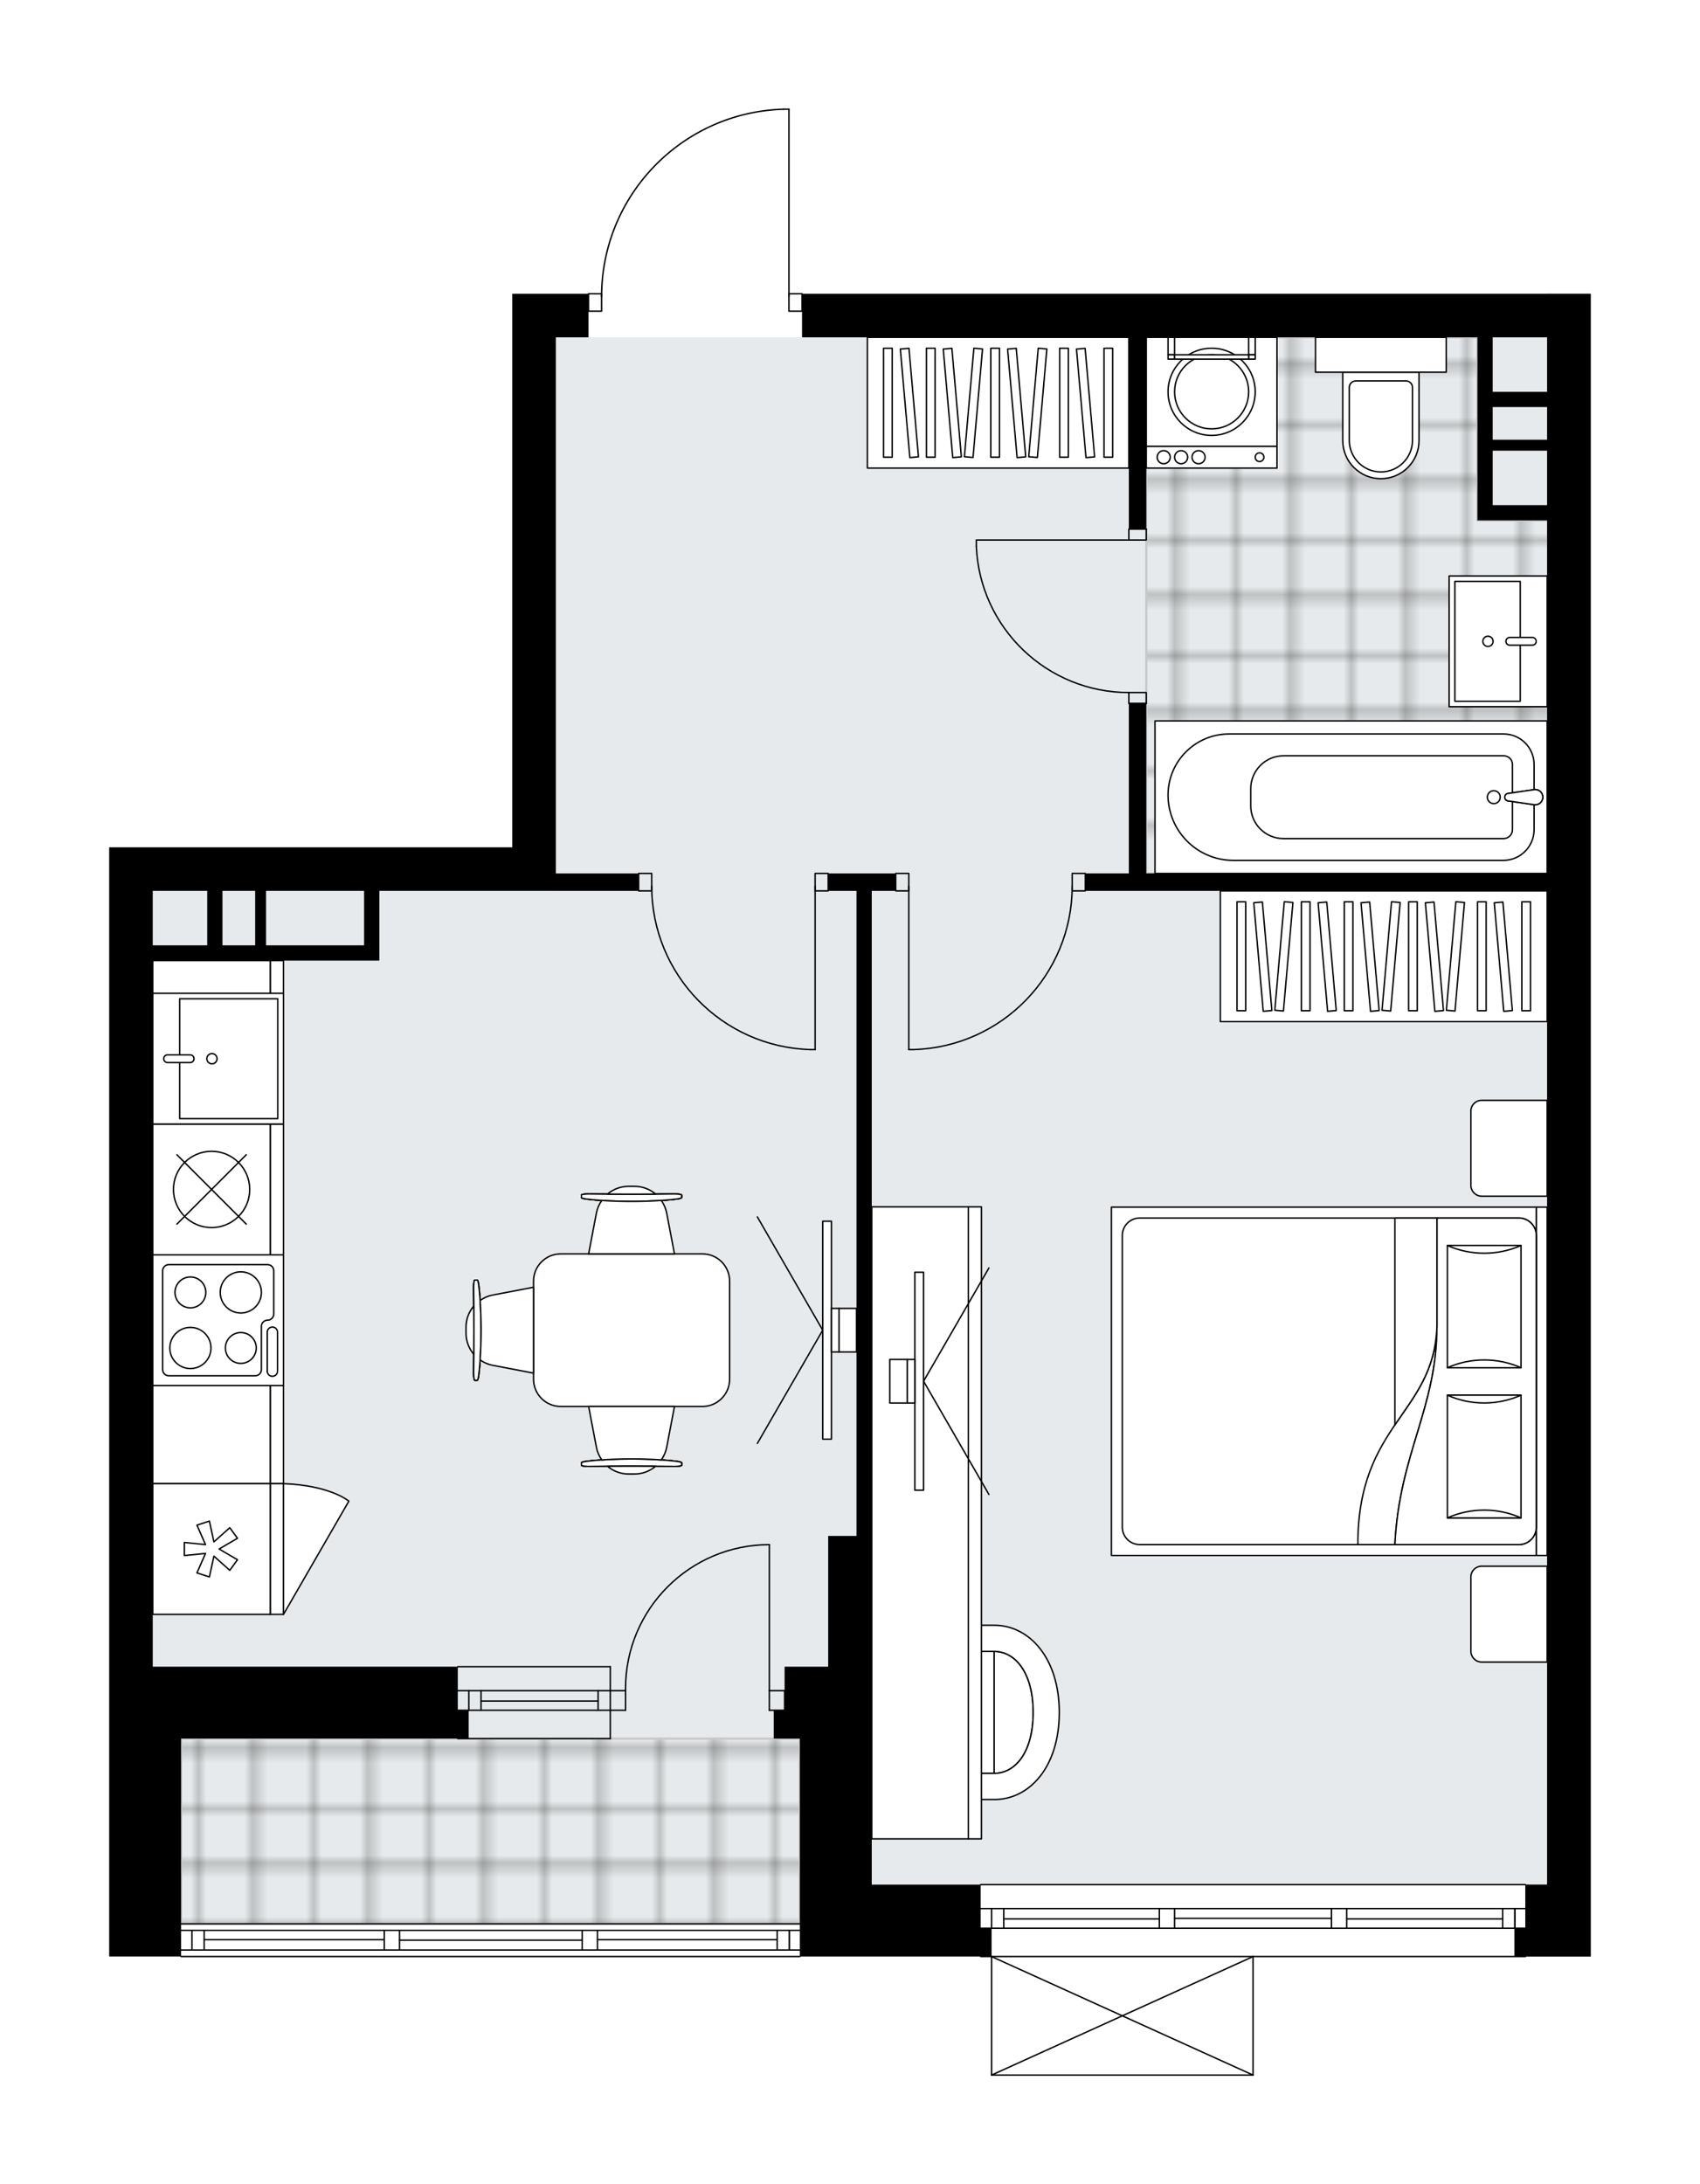 <svg xmlns="http://www.w3.org/2000/svg" xmlns:xlink="http://www.w3.org/1999/xlink" height="2000px" id="Layer_1" style="enable-background:new 0 0 1556.94 2000;" version="1.1" viewBox="0 0 1556.94 2000" width="1556.94px" x="0px" y="0px" xml:space="preserve">
<style type="text/css">
	.st0{fill:none;}
	.st1{opacity:0.5;fill:none;stroke:#1D1D1B;stroke-width:0.4;stroke-miterlimit:10;}
	.st2{fill:#FFFFFF;}
	.st3{fill:#E7EAEC;}
	.st4{fill:url(#SVGID_1_);stroke:#C8C8C8;stroke-width:2;stroke-linecap:round;stroke-linejoin:round;stroke-miterlimit:10;}
	
		.st5{fill:url(#SVGID_00000008837680273654302500000006598560104154983078_);stroke:#C8C8C8;stroke-width:2;stroke-linecap:round;stroke-linejoin:round;stroke-miterlimit:10;}
	.st6{fill:none;stroke:#000000;stroke-width:1.3;stroke-linecap:round;stroke-linejoin:round;stroke-miterlimit:10;}
	.st7{fill:#FFFFFF;stroke:#000000;stroke-width:1.3;stroke-linecap:round;stroke-linejoin:round;stroke-miterlimit:10;}
	.st8{font-family:'Arial-BoldMT','Arial'; font-weight:bold;}
	.st9{font-size:105.59px;}
	.st10{font-size:87.992px;}
	.st11{font-family: 'ArialMT','Arial';}
	.st12{font-size:40px;}
</style>
<pattern height="14.57" id="New_Pattern_Swatch_3" patternUnits="userSpaceOnUse" style="overflow:visible;" viewBox="7.49 -22.06 14.57 14.57" width="14.57" x="-2081.6" y="-1594.26">
	<g>
		<rect class="st0" height="14.57" width="14.57" x="7.49" y="-22.06" />
		<g>
			<rect class="st1" height="7.29" width="7.29" x="14.77" y="-7.49" />
		</g>
		<g>
			<rect class="st1" height="7.29" width="7.29" x="0.2" y="-7.49" />
		</g>
		<g>
			<rect class="st1" height="7.29" width="7.29" x="22.06" y="-14.77" />
		</g>
		<g>
			<rect class="st1" height="7.29" width="7.29" x="7.49" y="-14.77" />
			<rect class="st1" height="7.29" width="7.29" x="14.77" y="-22.06" />
		</g>
		<g>
			<rect class="st1" height="7.29" width="7.29" x="0.2" y="-22.06" />
		</g>
		<g>
			<rect class="st1" height="7.29" width="7.29" x="22.06" y="-29.35" />
		</g>
		<g>
			<rect class="st1" height="7.29" width="7.29" x="7.49" y="-29.35" />
		</g>
	</g>
</pattern>
<path class="st2" d="M1397.01,1792.11h-248.77V1900  c0,0,0,0.01,0,0.01c0,0.04-0.01,0.07-0.02,0.11c-0.01,0.05-0.01,0.1-0.03,0.15c0,0,0,0,0,0.01c0,0.01-0.01,0.01-0.01,0.01  c-0.05,0.1-0.12,0.17-0.2,0.23c-0.02,0.02-0.04,0.03-0.06,0.04c-0.09,0.05-0.2,0.09-0.31,0.09H908.14c-0.12,0-0.22-0.04-0.31-0.09  c-0.02-0.01-0.04-0.03-0.06-0.04c-0.08-0.06-0.16-0.14-0.2-0.23c0-0.01-0.01-0.01-0.01-0.01c0,0,0,0,0-0.01  c-0.02-0.04-0.02-0.1-0.03-0.15c-0.01-0.04-0.02-0.07-0.02-0.11c0,0,0-0.01,0-0.01v-107.89h-9.33c-0.36,0-0.65-0.29-0.65-0.65  H733.19c0,0.36-0.29,0.65-0.65,0.65H165.85c-0.36,0-0.65-0.29-0.65-0.65H100v-65.85v-199.54V775.8h39.91h329.24V268.97h39.91h29.28  v0c0-0.36,0.29-0.65,0.65-0.65h11.36c0.82-43.85,18.02-85.2,48.65-116.75c31.4-32.34,73.5-50.88,118.55-52.21c0.01,0,0.01,0,0.02,0  h5c0.36,0,0.65,0.29,0.65,0.65v168.32h11.32c0.36,0,0.65,0.29,0.65,0.65v0h681.71v-0.07h40.04v1456.64v0.13v39.77v0.13v25.94h-59.29  C1397.61,1791.85,1397.35,1792.11,1397.01,1792.11z" id="background" />
<g id="floor">
	<polygon class="st3" points="509.06,308.88 509.06,815.71 139.91,815.71 139.91,1526.07 165.85,1526.07 165.85,1761.53    732.54,1761.53 732.54,1725.61 1417.96,1725.61 1417.96,1526.07 1417.96,1225.24 1417.96,308.88  " />
	<pattern id="SVGID_1_" patternTransform="matrix(7.039 0 0 7.039 34420.301 24967.926)" xlink:href="#New_Pattern_Swatch_3">
	</pattern>
	<rect class="st4" height="169.61" width="566.69" x="165.85" y="1591.92" />
	
		<pattern id="SVGID_00000042699532389396208410000003642147230644560267_" patternTransform="matrix(7.039 0 0 7.039 34420.301 24967.926)" xlink:href="#New_Pattern_Swatch_3">
	</pattern>
	
		<polygon points="   1353.11,476.49 1353.11,308.88 1049.81,308.88 1049.81,799.75 1417.96,799.75 1417.96,476.49  " style="fill:url(#SVGID_00000042699532389396208410000003642147230644560267_);stroke:#C8C8C8;stroke-width:2;stroke-linecap:round;stroke-linejoin:round;stroke-miterlimit:10;" />
	<g id="LINE_00000155845847557507813040000007220896675564011436_">
		<line class="st6" x1="558.94" x2="419.26" y1="1548.02" y2="1548.02" />
	</g>
	<g id="LINE_00000034778943850872736130000006968567142998964905_">
		<line class="st6" x1="558.94" x2="419.26" y1="1565.98" y2="1565.98" />
	</g>
	<g id="LINE_00000061446244452610787760000013361432700804490642_">
		<line class="st6" x1="547.77" x2="440.56" y1="1557.49" y2="1557.49" />
	</g>
	<g id="LINE_00000132805603561839449650000015708126432528046724_">
		<line class="st6" x1="429.38" x2="429.38" y1="1548.02" y2="1565.98" />
	</g>
	<g id="LINE_00000066475619194232227020000012617680129337897630_">
		<line class="st6" x1="547.77" x2="547.77" y1="1548.02" y2="1565.98" />
	</g>
	<g id="LINE_00000100351203265384271590000001101049685275670962_">
		<line class="st6" x1="558.94" x2="419.26" y1="1526.07" y2="1526.07" />
	</g>
	<g id="LINE_00000181057596164416437520000015479453890390160048_">
		<line class="st6" x1="419.26" x2="558.94" y1="1591.92" y2="1591.92" />
	</g>
	<g id="LINE_00000117656549924590690440000005309167699396893836_">
		<line class="st6" x1="440.56" x2="440.56" y1="1548.01" y2="1565.97" />
	</g>
	<g id="LINE_00000175284600547799428490000013608053630862332051_">
		<line class="st6" x1="558.94" x2="558.94" y1="1526.07" y2="1591.92" />
	</g>
	<g id="LINE_00000103971743371548808220000010359435460942542998_">
		<line class="st6" x1="732.54" x2="165.85" y1="1761.53" y2="1761.53" />
	</g>
	<g id="LINE_00000120536752456618008150000004645845569811937206_">
		<line class="st6" x1="722.92" x2="722.92" y1="1767.51" y2="1785.47" />
	</g>
	<g id="LINE_00000055688905501355665790000008925777421469719729_">
		<line class="st6" x1="175.83" x2="175.83" y1="1767.51" y2="1785.47" />
	</g>
	<g id="LINE_00000099658282984226049280000001600792825449643409_">
		<line class="st6" x1="547.18" x2="711.75" y1="1776" y2="1776" />
	</g>
	<g id="LINE_00000154387396339184698490000006475169840436797314_">
		<line class="st6" x1="187" x2="351.93" y1="1776" y2="1776" />
	</g>
	<g id="LINE_00000066508819095234150970000013331875743731855025_">
		<line class="st6" x1="187" x2="187" y1="1785.47" y2="1767.51" />
	</g>
	<g id="LINE_00000103252499760430282620000001637605807873069222_">
		<line class="st6" x1="722.92" x2="722.92" y1="1767.51" y2="1785.47" />
	</g>
	<g id="LINE_00000106844619894776923470000005957789419022732465_">
		<line class="st6" x1="711.75" x2="711.75" y1="1785.47" y2="1767.51" />
	</g>
	<g id="LINE_00000129200871456421687500000007248349264757042331_">
		<line class="st6" x1="533.22" x2="533.22" y1="1767.51" y2="1785.47" />
	</g>
	<g id="LINE_00000065786384432203936290000009085308638639338382_">
		<line class="st6" x1="533.22" x2="547.18" y1="1785.47" y2="1785.47" />
	</g>
	<g id="LINE_00000161603031031126892630000006327055261630407863_">
		<line class="st6" x1="547.18" x2="547.18" y1="1785.47" y2="1767.51" />
	</g>
	<g id="LINE_00000134941465280703090780000003772333726130376119_">
		<line class="st6" x1="547.18" x2="533.22" y1="1767.51" y2="1767.51" />
	</g>
	<g id="LINE_00000100345023121379823810000018052749793207877284_">
		<line class="st6" x1="165.85" x2="732.54" y1="1791.46" y2="1791.46" />
	</g>
	<g id="LINE_00000178893946572624626870000008577583166581725867_">
		<line class="st6" x1="351.93" x2="351.93" y1="1767.51" y2="1785.47" />
	</g>
	<g id="LINE_00000016066941158899534820000002563197083030776719_">
		<line class="st6" x1="351.93" x2="365.9" y1="1785.47" y2="1785.47" />
	</g>
	<g id="LINE_00000051352983201745489740000010901816899589976249_">
		<line class="st6" x1="365.9" x2="365.9" y1="1785.47" y2="1767.51" />
	</g>
	<g id="LINE_00000140004210337491240460000008847761692939165840_">
		<line class="st6" x1="365.9" x2="351.93" y1="1767.51" y2="1767.51" />
	</g>
	<g id="LINE_00000077300457515629345740000004125331144188527284_">
		<line class="st6" x1="365.9" x2="533.22" y1="1776.49" y2="1776.49" />
	</g>
	<g id="LWPOLYLINE_00000018230319108435160060000012007647185300251292_">
		<line class="st6" x1="351.93" x2="165.85" y1="1767.51" y2="1767.51" />
	</g>
	<g id="LWPOLYLINE_00000156562829216651698450000012967975051374867867_">
		<line class="st6" x1="365.9" x2="533.22" y1="1767.51" y2="1767.51" />
	</g>
	<g id="LWPOLYLINE_00000039104677159435937840000010140507685928874898_">
		<line class="st6" x1="547.18" x2="732.54" y1="1767.51" y2="1767.51" />
	</g>
	<g id="LWPOLYLINE_00000000189494216580296360000011169346887649959576_">
		<line class="st6" x1="351.93" x2="165.85" y1="1785.47" y2="1785.47" />
	</g>
	<g id="LWPOLYLINE_00000115498188489473931400000016113404918051370156_">
		<line class="st6" x1="365.9" x2="533.22" y1="1785.47" y2="1785.47" />
	</g>
	<g id="LWPOLYLINE_00000127037873475012776020000006479006254641164472_">
		<line class="st6" x1="547.18" x2="732.54" y1="1785.47" y2="1785.47" />
	</g>
	<g id="LINE_00000036243168773971179180000016765543771912722349_">
		<line class="st6" x1="1397.01" x2="898.16" y1="1791.46" y2="1791.46" />
	</g>
	<g id="LINE_00000086687823370105496370000004109381875025446322_">
		<line class="st6" x1="1387.39" x2="1387.39" y1="1765.52" y2="1747.56" />
	</g>
	<g id="LINE_00000169551399545462790320000001840747752200028063_">
		<line class="st6" x1="908.14" x2="908.14" y1="1765.52" y2="1747.56" />
	</g>
	<g id="LINE_00000162333552006926039370000013347680818989457581_">
		<line class="st6" x1="1233.39" x2="1376.21" y1="1757.04" y2="1757.04" />
	</g>
	<g id="LINE_00000157287543058798912000000002392796424455791233_">
		<line class="st6" x1="919.31" x2="1061.78" y1="1757.04" y2="1757.04" />
	</g>
	<g id="LINE_00000052072350339161904470000017153389572668791462_">
		<line class="st6" x1="919.31" x2="919.31" y1="1747.56" y2="1765.52" />
	</g>
	<g id="LINE_00000021841693324707051780000003761783219862400661_">
		<line class="st6" x1="1387.39" x2="1387.39" y1="1765.52" y2="1747.56" />
	</g>
	<g id="LINE_00000168820425781323043530000012453196341233794979_">
		<line class="st6" x1="1376.21" x2="1376.21" y1="1747.56" y2="1765.52" />
	</g>
	<g id="LINE_00000026159485283360387010000017219164095129389727_">
		<line class="st6" x1="1219.42" x2="1219.42" y1="1765.52" y2="1747.56" />
	</g>
	<g id="LINE_00000090985110292634704250000003839600334579003326_">
		<line class="st6" x1="1219.42" x2="1233.39" y1="1747.56" y2="1747.56" />
	</g>
	<g id="LINE_00000160169807677164115500000005989072206994634632_">
		<line class="st6" x1="1233.39" x2="1233.39" y1="1747.56" y2="1765.52" />
	</g>
	<g id="LINE_00000072995435884321754010000014870920819868163260_">
		<line class="st6" x1="1233.39" x2="1219.42" y1="1765.52" y2="1765.52" />
	</g>
	<g id="LINE_00000016066017710918840530000003255330447566790560_">
		<line class="st6" x1="898.16" x2="1397.01" y1="1725.61" y2="1725.61" />
	</g>
	<g id="LINE_00000088123125934369336890000004752482762118219177_">
		<line class="st6" x1="1061.78" x2="1061.78" y1="1765.52" y2="1747.56" />
	</g>
	<g id="LINE_00000043423595627801303350000018323179305441688503_">
		<line class="st6" x1="1061.78" x2="1075.75" y1="1747.56" y2="1747.56" />
	</g>
	<g id="LINE_00000077282490567074621950000011050084439889107105_">
		<line class="st6" x1="1075.75" x2="1075.75" y1="1747.56" y2="1765.52" />
	</g>
	<g id="LINE_00000034061845354918085800000011083044132778605697_">
		<line class="st6" x1="1075.75" x2="1061.78" y1="1765.52" y2="1765.52" />
	</g>
	<g id="LINE_00000123432744650867373290000010955499936396068994_">
		<line class="st6" x1="1075.75" x2="1219.42" y1="1756.54" y2="1756.54" />
	</g>
	<g id="LWPOLYLINE_00000079463703235094682740000013693859307589900474_">
		<line class="st6" x1="1061.78" x2="898.16" y1="1765.52" y2="1765.52" />
	</g>
	<g id="LWPOLYLINE_00000096738612401154895000000011845629329862208918_">
		<line class="st6" x1="1075.75" x2="1219.42" y1="1765.52" y2="1765.52" />
	</g>
	<g id="LWPOLYLINE_00000158707358865428535670000010843458478512301959_">
		<line class="st6" x1="1233.39" x2="1397.01" y1="1765.52" y2="1765.52" />
	</g>
	<g id="LWPOLYLINE_00000073686062636353843070000001786451285722544038_">
		<line class="st6" x1="1061.78" x2="898.16" y1="1747.56" y2="1747.56" />
	</g>
	<g id="LWPOLYLINE_00000018945704818195377110000017690805139640305847_">
		<line class="st6" x1="1075.75" x2="1219.42" y1="1747.56" y2="1747.56" />
	</g>
	<g id="LWPOLYLINE_00000038411388971714170150000009806001394537072786_">
		<line class="st6" x1="1233.39" x2="1397.01" y1="1747.56" y2="1747.56" />
	</g>
	<g id="LWPOLYLINE_00000072251270169949546390000009419535226413270700_">
		<rect class="st6" height="15.96" width="11.97" x="538.99" y="268.97" />
	</g>
	<g id="LWPOLYLINE_00000076562158516097503980000004053931356087766930_">
		<rect class="st6" height="15.96" width="11.97" x="722.56" y="268.97" />
	</g>
	<g id="LWPOLYLINE_00000024701184099380004440000010078974986458513810_">
		<path class="st6" d="M717.57,100c-92.8,2.75-166.6,78.77-166.61,171.6" />
	</g>
	<g id="LINE_00000176005858900817979180000000841785505983162252_">
		<line class="st6" x1="722.56" x2="722.56" y1="271.6" y2="100" />
	</g>
	<g id="LINE_00000042727119611017049160000002744097554962953618_">
		<line class="st6" x1="722.56" x2="717.57" y1="100" y2="100" />
	</g>
	<g id="LWPOLYLINE_00000134242197671547790460000008762482601798507176_">
		<rect class="st6" height="9.98" width="15.96" x="1033.85" y="484.47" />
	</g>
	<g id="LWPOLYLINE_00000053533568549996079470000017557030080393753780_">
		<rect class="st6" height="9.98" width="15.96" x="1033.85" y="634.13" />
	</g>
	<g id="LINE_00000031186339416526257600000001370828822966423729_">
		<line class="st6" x1="1033.85" x2="1049.81" y1="484.47" y2="484.47" />
	</g>
	<g id="LINE_00000059287496849856549660000017755917371241837185_">
		<line class="st6" x1="1033.85" x2="1049.81" y1="644.1" y2="644.1" />
	</g>
	<g id="LINE_00000139973170200008965910000003066080777229660074_">
		<line class="st6" x1="1033.85" x2="894.17" y1="494.45" y2="494.45" />
	</g>
	<g id="ARC_00000110446979075976434330000017077871388875108774_">
		<path class="st6" d="M894.17,500.44c3.32,74.74,64.86,133.64,139.68,133.69" />
	</g>
	<g id="LINE_00000076573078659415489260000016756409519888646591_">
		<line class="st6" x1="894.17" x2="894.17" y1="494.45" y2="500.44" />
	</g>
	<g id="LWPOLYLINE_00000098926084789495546970000014373158097123162301_">
		<rect class="st6" height="15.96" width="11.97" x="981.97" y="799.75" />
	</g>
	<g id="LWPOLYLINE_00000160149897801240040340000015179042914550035078_">
		<rect class="st6" height="15.96" width="11.97" x="820.34" y="799.75" />
	</g>
	<g id="LWPOLYLINE_00000075163563808836275750000009480170858158002077_">
		<path class="st6" d="M836.67,961.02c80.93-2.4,145.29-68.69,145.3-149.65" />
	</g>
	<g id="LINE_00000124155584451498320110000006712516968972061089_">
		<line class="st6" x1="832.31" x2="832.31" y1="811.37" y2="961.02" />
	</g>
	<g id="LINE_00000122719389030732834670000017584507773994019220_">
		<line class="st6" x1="832.31" x2="836.67" y1="961.02" y2="961.02" />
	</g>
	<g id="LWPOLYLINE_00000135683357407734802590000009046891036094619053_">
		<rect class="st6" height="15.96" width="11.97" x="584.88" y="799.75" />
	</g>
	<g id="LWPOLYLINE_00000052787289756194282510000010418853578706528649_">
		<rect class="st6" height="15.96" width="11.97" x="746.51" y="799.75" />
	</g>
	<g id="LWPOLYLINE_00000000935256809436805450000014392580975256404865_">
		<path class="st6" d="M742.15,961.02c-80.93-2.4-145.29-68.69-145.3-149.65" />
	</g>
	<g id="LINE_00000086663756331175773170000015083635966650996926_">
		<line class="st6" x1="746.51" x2="746.51" y1="811.37" y2="961.02" />
	</g>
	<g id="LINE_00000016059173846615522720000008657445369868853173_">
		<line class="st6" x1="746.51" x2="742.15" y1="961.02" y2="961.02" />
	</g>
	<g id="ARC_00000010989406418920712540000012012934164480544144_">
		<path class="st6" d="M704.61,1414.33c-72.75,0.01-131.72,58.98-131.71,131.73c0,0.65,0,1.31,0.01,1.96" />
	</g>
	<g id="LINE_00000019650090811286483960000006772425102560473000_">
		<line class="st6" x1="704.61" x2="704.61" y1="1548.02" y2="1414.33" />
	</g>
	<g id="LINE_00000039096200874591305450000011206487423067969981_">
		<line class="st6" x1="558.94" x2="572.91" y1="1548.02" y2="1548.02" />
	</g>
	<g id="LINE_00000182522211542443981500000012117586191992964527_">
		<line class="st6" x1="572.91" x2="572.91" y1="1548.02" y2="1565.98" />
	</g>
	<g id="LINE_00000124137085801266990980000017777313821120352439_">
		<line class="st6" x1="572.91" x2="558.94" y1="1565.98" y2="1565.98" />
	</g>
	<g id="LINE_00000132807521861774908070000017359427730154766261_">
		<line class="st6" x1="718.57" x2="704.61" y1="1565.98" y2="1565.98" />
	</g>
	<g id="LINE_00000039834647358051348660000013399479161148527801_">
		<line class="st6" x1="704.61" x2="704.61" y1="1565.98" y2="1548.02" />
	</g>
	<g id="LINE_00000042719665887770540860000018203914286461064071_">
		<line class="st6" x1="704.61" x2="718.57" y1="1548.02" y2="1548.02" />
	</g>
	<g id="LINE_00000074431404225402155330000001845062617523088311_">
		<line class="st6" x1="718.57" x2="718.57" y1="1565.98" y2="1548.02" />
	</g>
	<g id="LINE_00000097502568875452540020000007518524951317241532_">
		<line class="st6" x1="908.14" x2="1147.58" y1="1900" y2="1900" />
	</g>
	<g id="LINE_00000171679252793913338180000008590531243067188109_">
		<line class="st6" x1="1147.58" x2="1147.58" y1="1900" y2="1791.49" />
	</g>
	<g id="LINE_00000134218413635373433330000010580472526454146455_">
		<line class="st6" x1="908.14" x2="908.14" y1="1791.49" y2="1900" />
	</g>
	<g id="LWPOLYLINE_00000110455885213024540990000013623912117077202586_">
		<line class="st6" x1="1147.58" x2="908.14" y1="1791.49" y2="1900" />
	</g>
	<g id="LWPOLYLINE_00000029751403262798835500000015883024001717408641_">
		<line class="st6" x1="908.14" x2="1147.58" y1="1791.49" y2="1900" />
	</g>
	<path d="M1033.85,484.47h15.96v-175.6h303.3v49.89v13.97v29.93v59.86v13.97h63.79v323.25h-367.09V644.1h-15.96v155.64h-39.91v15.96   h422.96v909.84h-19.96v39.91h-9.98v26.07h69.97v-25.94v-0.13v-39.77v-0.13V268.9h-40.04v0.07H734.54v39.91h299.31V484.47z    M1367.08,372.73h49.82v29.93h-49.82V372.73z M1367.08,462.52v-49.88h49.82v49.88H1367.08z M1416.9,308.88v49.89h-49.82v-49.89   H1416.9z" />
	<polygon points="732.54,1591.92 732.54,1725.61 732.54,1791.46 898.16,1791.46 908.14,1791.46 908.14,1765.52 898.16,1765.52    898.16,1725.61 798.39,1725.61 798.39,1526.07 798.39,1406.35 798.39,815.71 820.34,815.71 820.34,799.75 758.48,799.75    758.48,815.71 784.42,815.71 784.42,1406.35 758.48,1406.35 758.48,1526.07 732.54,1526.07 718.57,1526.07 718.57,1565.98    708.6,1565.98 708.6,1591.92 718.57,1591.92  " />
	<path d="M509.06,308.88h29.93v-39.91h-29.93h-39.91V775.8H139.91H100v750.27v199.54v65.85h65.85v-65.85v-133.69h253.42h9.98v-25.94   h-9.98v-39.91H165.85h-25.94V879.56h49.89h13.97h29.93h99.77h13.97v-63.85h121.72h39.91h75.83v-15.96h-75.83V308.88z    M189.79,865.59h-49.89v-49.89h49.89V865.59z M203.76,865.59v-49.89h29.93v49.89H203.76z M333.46,865.59h-89.79v-49.89h89.79   V865.59z" />
</g>
<g id="mebel">
	<g>
		<path class="st7" d="M1347.12,1017.28v68.03c0,5.51,4.47,9.98,9.98,9.98h59.86v-87.8h-60.05    C1351.51,1007.49,1347.12,1011.88,1347.12,1017.28z" />
		<path class="st7" d="M1347.12,1443.85v68.03c0,5.51,4.47,9.98,9.98,9.98h59.86v-87.8h-60.05    C1351.51,1434.06,1347.12,1438.44,1347.12,1443.85z" />
		<g>
			
				<rect class="st7" height="9.98" transform="matrix(-1.836970e-16 1 -1 -1.836970e-16 2676.739 -147.211)" width="318.99" x="1252.48" y="1259.78" />
			
				<rect class="st7" height="389.1" transform="matrix(-1.836970e-16 1 -1 -1.836970e-16 2477.199 52.329)" width="318.99" x="1052.94" y="1070.21" />
			<path class="st7" d="M1406.99,1131.21v267.11c0,8.82-7.15,15.96-15.96,15.96h-347.2c-8.82,0-15.96-7.15-15.96-15.96v-267.11     c0-8.82,7.15-15.96,15.96-15.96h347.2C1399.84,1115.25,1406.99,1122.39,1406.99,1131.21z" />
			<path class="st7" d="M1277.53,1414.28c4.08-83.43,38.47-124.78,38.49-199.9c-2.72,80.39-72.57,88.97-72.42,199.9L1277.53,1414.28     z" />
			<g>
				<path class="st7" d="M1277.53,1414.28c4.08-83.43,38.47-124.78,38.49-199.9l0-99.13h75.01c8.82,0,15.96,7.15,15.96,15.96v267.11      c0,8.82-7.15,15.96-15.96,15.96L1277.53,1414.28L1277.53,1414.28z" />
			</g>
			
				<rect class="st7" height="67.38" transform="matrix(-1.836970e-16 1 -1 -1.836970e-16 2555.656 -162.939)" width="111.94" x="1303.33" y="1162.67" />
			<path class="st7" d="M1325.61,1252.33c21.16-9.48,46.21-9.48,67.38,0H1325.61z" />
			<path class="st7" d="M1392.99,1140.39c-21.16,9.48-46.21,9.48-67.38,0L1392.99,1140.39z" />
			
				<rect class="st7" height="67.38" transform="matrix(-1.836970e-16 1 -1 -1.836970e-16 2692.956 -25.639)" width="112.37" x="1303.11" y="1299.97" />
			<path class="st7" d="M1325.61,1389.84c21.16-9.52,46.21-9.52,67.38,0H1325.61z" />
			<path class="st7" d="M1392.99,1277.47c-21.16,9.52-46.21,9.52-67.38,0H1392.99z" />
			<g>
				<path class="st7" d="M1316.02,1214.38v-99.13h-38.49v189.42C1295.69,1277.82,1314.63,1255.48,1316.02,1214.38z" />
			</g>
		</g>
	</g>
	<g>
		
			<rect class="st7" height="239.45" transform="matrix(1.434846e-10 -1 1 1.434846e-10 545.383 1282.863)" width="119.72" x="854.26" y="249.02" />
		<g>
			
				<rect class="st7" height="7.93" transform="matrix(1.347154e-10 -1 1 1.347154e-10 444.427 1181.907)" width="99.77" x="763.28" y="364.78" />
			
				<rect class="st7" height="7.93" transform="matrix(1.334204e-10 -1 1 1.334204e-10 483.714 1221.194)" width="99.77" x="802.57" y="364.78" />
			
				<rect class="st7" height="7.93" transform="matrix(1.348060e-10 -1 1 1.348060e-10 542.644 1280.124)" width="99.77" x="861.5" y="364.78" />
			
				<rect class="st7" height="7.93" transform="matrix(0.087 -0.996 0.996 0.087 446.683 1224.949)" width="99.77" x="841.86" y="364.78" />
			
				<rect class="st7" height="7.93" transform="matrix(-0.087 -0.996 0.996 -0.087 538.058 1230.519)" width="99.77" x="782.93" y="364.78" />
			
				<rect class="st7" height="7.93" transform="matrix(-0.087 -0.996 0.996 -0.087 580.769 1269.656)" width="99.77" x="822.21" y="364.78" />
			
				<rect class="st7" height="7.93" transform="matrix(0.087 -0.996 0.996 0.087 500.477 1283.655)" width="99.77" x="900.79" y="364.78" />
			
				<rect class="st7" height="7.93" transform="matrix(-0.087 -0.996 0.996 -0.087 644.835 1328.362)" width="99.77" x="881.14" y="364.78" />
			
				<rect class="st7" height="7.93" transform="matrix(1.334027e-10 -1 1 1.334027e-10 605.729 1343.209)" width="99.77" x="924.58" y="364.78" />
			
				<rect class="st7" height="7.93" transform="matrix(1.336940e-10 -1 1 1.336940e-10 646.339 1383.819)" width="99.77" x="965.19" y="364.78" />
			
				<rect class="st7" height="7.93" transform="matrix(-0.087 -0.996 0.996 -0.087 713.418 1391.207)" width="99.77" x="944.23" y="364.78" />
		</g>
	</g>
	<g>
		
			<rect class="st7" height="299.31" transform="matrix(1.427552e-10 -1 1 1.427552e-10 391.737 2142.88)" width="119.72" x="1207.45" y="725.92" />
		<g>
			
				<rect class="st7" height="7.93" transform="matrix(1.354988e-10 -1 1 1.354988e-10 261.316 2012.459)" width="99.77" x="1087" y="871.61" />
			
				<rect class="st7" height="7.93" transform="matrix(1.342234e-10 -1 1 1.342234e-10 320.246 2071.389)" width="99.77" x="1145.93" y="871.61" />
			
				<rect class="st7" height="7.93" transform="matrix(1.343139e-10 -1 1 1.343139e-10 359.533 2110.676)" width="99.77" x="1185.22" y="871.61" />
			
				<rect class="st7" height="7.93" transform="matrix(1.340226e-10 -1 1 1.340226e-10 418.463 2169.606)" width="99.77" x="1244.15" y="871.61" />
			
				<rect class="st7" height="7.93" transform="matrix(0.087 -0.996 0.996 0.087 201.424 1970.959)" width="99.77" x="1126.29" y="871.61" />
			
				<rect class="st7" height="7.93" transform="matrix(0.087 -0.996 0.996 0.087 291.081 2068.802)" width="99.77" x="1224.51" y="871.61" />
			
				<rect class="st7" height="7.93" transform="matrix(-0.087 -0.996 0.996 -0.087 385.09 2104.012)" width="99.77" x="1106.65" y="871.61" />
			
				<rect class="st7" height="7.93" transform="matrix(-0.087 -0.996 0.996 -0.087 449.156 2162.718)" width="99.77" x="1165.58" y="871.61" />
			
				<rect class="st7" height="7.93" transform="matrix(-0.087 -0.996 0.996 -0.087 491.867 2201.856)" width="99.77" x="1204.86" y="871.61" />
			
				<rect class="st7" height="7.93" transform="matrix(0.087 -0.996 0.996 0.087 344.875 2127.508)" width="99.77" x="1283.44" y="871.61" />
			
				<rect class="st7" height="7.93" transform="matrix(-0.087 -0.996 0.996 -0.087 555.933 2260.561)" width="99.77" x="1263.79" y="871.61" />
			
				<rect class="st7" height="7.93" transform="matrix(1.347154e-10 -1 1 1.347154e-10 481.548 2232.691)" width="99.77" x="1307.23" y="871.61" />
			
				<rect class="st7" height="7.93" transform="matrix(1.355174e-10 -1 1 1.355174e-10 522.158 2273.301)" width="99.77" x="1347.84" y="871.61" />
			
				<rect class="st7" height="7.93" transform="matrix(-0.087 -0.996 0.996 -0.087 624.516 2323.406)" width="99.77" x="1326.88" y="871.61" />
		</g>
	</g>
	<g>
		<path class="st7" d="M643.28,1287.81h-129.7c-13.78,0-24.94-11.17-24.94-24.94v-89.85c0-13.78,11.17-24.94,24.94-24.94h129.7    c13.78,0,24.94,11.17,24.94,24.94v89.85C668.22,1276.64,657.05,1287.81,643.28,1287.81z" />
		<g>
			<g id="LINE_00000147915803607174898070000014941461384886966661_">
				<path class="st7" d="M619.89,1097.82c-24.15,3.03-58.82,3.03-82.98,0c-2.79-0.35-4.41-0.88-4.41-1.43v-0.14v-1.97      c0-0.59,3.13-1.08,6.98-1.08c25.87,0.41,51.95,0.41,77.82,0c3.86,0,6.98,0.48,6.98,1.08v1.97v0.14      C624.3,1096.95,622.68,1097.47,619.89,1097.82z" />
			</g>
			<g id="LINE_00000085242648878699858950000008832808500199715468_">
				<path class="st7" d="M619.89,1097.82c-24.15,3.03-58.82,3.03-82.98,0c-2.79-0.35-4.41-0.88-4.41-1.43v-0.14v-1.97      c0-0.59,3.13-1.08,6.98-1.08c25.87,0.41,51.95,0.41,77.82,0c3.86,0,6.98,0.48,6.98,1.08v1.97v0.14      C624.3,1096.95,622.68,1097.47,619.89,1097.82z" />
			</g>
			<g id="LINE_00000142174476143806833670000010680765048444880558_">
				<path class="st7" d="M619.89,1097.82c-24.15,3.03-58.82,3.03-82.98,0c-2.79-0.35-4.41-0.88-4.41-1.43v-0.14v-1.97      c0-0.59,3.13-1.08,6.98-1.08c25.87,0.41,51.95,0.41,77.82,0c3.86,0,6.98,0.48,6.98,1.08v1.97v0.14      C624.3,1096.95,622.68,1097.47,619.89,1097.82z" />
			</g>
			<path class="st7" d="M600.46,1093.34c-5.25-4.44-12.01-7.09-19.3-7.09h-5.5c-7.3,0-14.05,2.65-19.3,7.09     C571.05,1093.47,585.75,1093.47,600.46,1093.34z" />
			<path class="st7" d="M617.71,1148.08l-7.16-37.51c-0.81-4.24-2.57-8.06-4.92-11.42c-17.31,1.22-37.16,1.22-54.47,0     c-2.34,3.36-4.11,7.19-4.92,11.42l-7.16,37.51H617.71z" />
		</g>
		<g>
			<g id="LINE_00000163074198569228719510000005013400771361746107_">
				<path class="st7" d="M438.38,1176.46c3.03,24.15,3.03,58.82,0,82.98c-0.35,2.79-0.88,4.41-1.43,4.41h-0.14h-1.97      c-0.59,0-1.08-3.13-1.08-6.98c0.41-25.87,0.41-51.95,0-77.82c0-3.86,0.48-6.98,1.08-6.98h1.97h0.14      C437.5,1172.05,438.02,1173.67,438.38,1176.46z" />
			</g>
			<g id="LINE_00000087373567069101399340000005986820280529797505_">
				<path class="st7" d="M438.38,1176.46c3.03,24.15,3.03,58.82,0,82.98c-0.35,2.79-0.88,4.41-1.43,4.41h-0.14h-1.97      c-0.59,0-1.08-3.13-1.08-6.98c0.41-25.87,0.41-51.95,0-77.82c0-3.86,0.48-6.98,1.08-6.98h1.97h0.14      C437.5,1172.05,438.02,1173.67,438.38,1176.46z" />
			</g>
			<g id="LINE_00000140716261224528910370000017017302059486514604_">
				<path class="st7" d="M438.38,1176.46c3.03,24.15,3.03,58.82,0,82.98c-0.35,2.79-0.88,4.41-1.43,4.41h-0.14h-1.97      c-0.59,0-1.08-3.13-1.08-6.98c0.41-25.87,0.41-51.95,0-77.82c0-3.86,0.48-6.98,1.08-6.98h1.97h0.14      C437.5,1172.05,438.02,1173.67,438.38,1176.46z" />
			</g>
			<path class="st7" d="M433.89,1195.89c-4.44,5.25-7.09,12.01-7.09,19.3v5.5c0,7.3,2.65,14.05,7.09,19.3     C434.03,1225.3,434.03,1210.6,433.89,1195.89z" />
			<path class="st7" d="M488.63,1178.64l-37.51,7.16c-4.24,0.81-8.06,2.57-11.42,4.92c1.22,17.31,1.22,37.16,0,54.47     c3.36,2.34,7.18,4.11,11.42,4.92l37.51,7.16V1178.64z" />
		</g>
		<g>
			<g id="LINE_00000062911095587415346280000013841861351666650245_">
				<path class="st7" d="M536.91,1338.07c24.15-3.03,58.82-3.03,82.98,0c2.79,0.35,4.41,0.88,4.41,1.43v0.14v1.97      c0,0.59-3.13,1.08-6.98,1.08c-25.87-0.41-51.95-0.41-77.82,0c-3.86,0-6.98-0.48-6.98-1.08v-1.97v-0.14      C532.51,1338.95,534.13,1338.42,536.91,1338.07z" />
			</g>
			<g id="LINE_00000063594785394378743020000010954408059537568919_">
				<path class="st7" d="M536.91,1338.07c24.15-3.03,58.82-3.03,82.98,0c2.79,0.35,4.41,0.88,4.41,1.43v0.14v1.97      c0,0.59-3.13,1.08-6.98,1.08c-25.87-0.41-51.95-0.41-77.82,0c-3.86,0-6.98-0.48-6.98-1.08v-1.97v-0.14      C532.51,1338.95,534.13,1338.42,536.91,1338.07z" />
			</g>
			<g id="LINE_00000130648861630889380200000013873271637908799906_">
				<path class="st7" d="M536.91,1338.07c24.15-3.03,58.82-3.03,82.98,0c2.79,0.35,4.41,0.88,4.41,1.43v0.14v1.97      c0,0.59-3.13,1.08-6.98,1.08c-25.87-0.41-51.95-0.41-77.82,0c-3.86,0-6.98-0.48-6.98-1.08v-1.97v-0.14      C532.51,1338.95,534.13,1338.42,536.91,1338.07z" />
			</g>
			<path class="st7" d="M556.35,1342.55c5.25,4.44,12.01,7.09,19.3,7.09h5.5c7.3,0,14.05-2.65,19.3-7.09     C585.75,1342.42,571.05,1342.42,556.35,1342.55z" />
			<path class="st7" d="M539.09,1287.81l7.16,37.51c0.81,4.24,2.57,8.06,4.92,11.42c17.31-1.22,37.16-1.22,54.47,0     c2.34-3.36,4.11-7.18,4.92-11.42l7.16-37.51H539.09z" />
		</g>
	</g>
	<g>
		<g>
			<g id="LINE_00000170270082144460963850000001332034916010243986_">
				<line class="st7" x1="753.49" x2="693.63" y1="1217.95" y2="1321.63" />
			</g>
			<g id="LINE_00000014608949522069360050000016265633940174165159_">
				<line class="st7" x1="753.49" x2="693.63" y1="1217.95" y2="1114.26" />
			</g>
		</g>
		<rect class="st7" height="199.54" width="7.98" x="753.49" y="1118.18" />
		
			<rect class="st7" height="39.91" transform="matrix(-1 -1.224647e-16 1.224647e-16 -1 1529.934 2435.893)" width="6.98" x="761.47" y="1197.99" />
		<rect class="st7" height="39.91" width="15.96" x="768.46" y="1197.99" />
	</g>
	<g>
		
			<rect class="st7" height="107.75" transform="matrix(6.123234e-17 -1 1 6.123234e-17 -925.226 1312.793)" width="478.9" x="-45.66" y="1065.13" />
		
			<rect class="st7" height="11.97" transform="matrix(6.123234e-17 -1 1 6.123234e-17 -865.365 1372.655)" width="478.9" x="14.2" y="1113.02" />
	</g>
	<g>
		<g>
			<rect class="st7" height="19.95" width="119.72" x="1049.81" y="408.65" />
			<rect class="st7" height="99.77" width="119.72" x="1049.81" y="308.88" />
			<g id="CIRCLE_00000142876470127785594950000008321320298501626500_">
				<circle class="st7" cx="1109.67" cy="358.76" r="39.91" />
			</g>
			<g id="CIRCLE_00000163771240167967567070000005349342117208806785_">
				<circle class="st7" cx="1109.67" cy="358.76" r="33.92" />
			</g>
			<g id="CIRCLE_00000013151495611191672940000005706613572148583851_">
				<circle class="st7" cx="1153.57" cy="418.62" r="3.99" />
			</g>
			<g id="CIRCLE_00000038414990985799854730000000507211409191843504_">
				<circle class="st7" cx="1097.7" cy="418.62" r="5.99" />
			</g>
			<g id="CIRCLE_00000074422843469771762230000008740357851734908804_">
				<circle class="st7" cx="1081.74" cy="418.62" r="5.99" />
			</g>
			<g id="CIRCLE_00000128464753525298119830000010566361849424441012_">
				<circle class="st7" cx="1065.77" cy="418.62" r="5.99" />
			</g>
		</g>
		<g>
			<rect class="st7" height="15.96" width="5.99" x="1069.76" y="308.88" />
			<rect class="st7" height="3.99" width="5.99" x="1069.76" y="324.84" />
			<rect class="st7" height="15.96" width="5.99" x="1143.59" y="308.88" />
			<rect class="st7" height="3.99" width="5.99" x="1143.59" y="324.84" />
			
				<rect class="st7" height="3.99" transform="matrix(-1 -1.224647e-16 1.224647e-16 -1 2219.344 653.673)" width="67.84" x="1075.75" y="324.84" />
		</g>
	</g>
	<g>
		
			<rect class="st7" height="359.17" transform="matrix(-1.836970e-16 1 -1 -1.836970e-16 1967.285 -507.47)" width="139.68" x="1167.54" y="550.32" />
		<g id="ARC_00000155139931635204573190000008910708054435317688_">
			<path class="st7" d="M1405,723.02c0.67-0.1,1.34-0.1,2.01,0c3.81,0.56,6.44,4.09,5.89,7.9c-0.56,3.81-4.09,6.44-7.9,5.89     l-24.37-3.55c-1.13-0.34-2.01-1.22-2.34-2.34c-0.55-1.84,0.5-3.78,2.34-4.33L1405,723.02z" />
		</g>
		<path class="st7" d="M1404.99,759.63V736.8l-24.35-3.55c-1.13-0.34-2.01-1.22-2.34-2.34c-0.55-1.84,0.5-3.78,2.34-4.33l24.35-3.55    v-23.04c0-15.43-12.51-27.94-27.94-27.94h-251.38c-30.88,0-55.91,25.03-55.91,55.91c0,33.04,26.78,59.82,59.82,59.82h247.27    C1392.39,787.77,1404.99,775.17,1404.99,759.63z" />
		<path class="st7" d="M1385.18,759.7v-25.79l-4.54-0.66c-1.13-0.34-2.01-1.22-2.34-2.34c-0.55-1.84,0.5-3.78,2.34-4.33l4.54-0.66    v-25.93c0-4.41-3.57-7.98-7.98-7.98h-201.58c-16.63,0-30.12,13.48-30.12,30.12v15.78c0,16.53,13.4,29.93,29.93,29.93h201.63    C1381.54,767.82,1385.18,764.18,1385.18,759.7z" />
		<g id="ARC_00000078735316276852916440000006513411650533740182_">
			<path class="st7" d="M1405,723.02c0.67-0.1,1.34-0.1,2.01,0c3.81,0.56,6.44,4.09,5.89,7.9c-0.56,3.81-4.09,6.44-7.9,5.89     l-24.37-3.55c-1.13-0.34-2.01-1.22-2.34-2.34c-0.55-1.84,0.5-3.78,2.34-4.33L1405,723.02z" />
		</g>
		<circle class="st7" cx="1368.08" cy="729.91" r="5.92" />
	</g>
	<g>
		<path class="st7" d="M1264.67,438.31L1264.67,438.31c-19.29,0-34.92-15.63-34.92-34.92V340.8h69.84v62.59    C1299.59,422.68,1283.96,438.31,1264.67,438.31z" />
		<rect class="st7" height="31.93" width="119.72" x="1204.81" y="308.88" />
		<path class="st7" d="M1264.67,432.12L1264.67,432.12c-15.98,0-28.93-12.95-28.93-28.93v-48.42c0-3.31,2.68-5.99,5.99-5.99h45.89    c3.31,0,5.99,2.68,5.99,5.99v48.42C1293.61,419.17,1280.65,432.12,1264.67,432.12z" />
	</g>
	<g>
		
			<rect class="st7" height="89.79" transform="matrix(-1.836970e-16 1 -1 -1.836970e-16 1959.303 -784.831)" width="119.73" x="1312.2" y="542.34" />
		
			<rect class="st7" height="59.86" transform="matrix(-1.836970e-16 1 -1 -1.836970e-16 1949.571 -775.139)" width="109.75" x="1307.48" y="557.28" />
		<path class="st7" d="M1379.18,587.22L1379.18,587.22c0-1.95,1.58-3.53,3.53-3.53h20.69c1.95,0,3.53,1.58,3.53,3.53l0,0    c0,1.95-1.58,3.53-3.53,3.53h-20.69C1380.76,590.74,1379.18,589.16,1379.18,587.22z" />
		<circle class="st7" cx="1362.74" cy="587.22" r="4.69" />
	</g>
	<g>
		
			<rect class="st7" height="119.72" transform="matrix(6.123234e-17 -1 1 6.123234e-17 -1009.041 1408.581)" width="119.72" x="139.91" y="1148.95" />
		<path class="st7" d="M154.6,1259.69h79.15c3.12,0,5.65-2.53,5.65-5.65v-39.58c0-3.12,2.53-5.65,5.65-5.65h0    c3.12,0,5.65-2.53,5.65-5.65v-39.58c0-3.12-2.53-5.65-5.65-5.65H154.6c-3.12,0-5.65,2.53-5.65,5.65v90.46    C148.94,1257.16,151.47,1259.69,154.6,1259.69z" />
		<path class="st7" d="M254.17,1219.81v35.67c0,2.6-2.11,4.71-4.71,4.71l0,0c-2.6,0-4.71-2.11-4.71-4.71v-35.67    c0-2.6,2.11-4.71,4.71-4.71l0,0C252.06,1215.1,254.17,1217.21,254.17,1219.81z" />
		<circle class="st7" cx="174.38" cy="1234.25" r="18.85" />
		<circle class="st7" cx="220.56" cy="1183.37" r="18.85" />
		<circle class="st7" cx="220.56" cy="1234.25" r="14.13" />
		<circle class="st7" cx="174.38" cy="1183.37" r="14.13" />
	</g>
	<g>
		
			<rect class="st7" height="107.75" transform="matrix(6.123234e-17 -1 1 6.123234e-17 -895.303 1282.871)" width="119.72" x="133.92" y="1035.21" />
		
			<rect class="st7" height="11.97" transform="matrix(6.123234e-17 -1 1 6.123234e-17 -835.442 1342.733)" width="119.72" x="193.78" y="1083.1" />
		<circle class="st7" cx="193.78" cy="1089.09" r="34.92" />
		<line class="st7" x1="162.04" x2="225.53" y1="1057.34" y2="1120.83" />
		<line class="st7" x1="225.53" x2="162.04" y1="1057.34" y2="1120.83" />
	</g>
	<g>
		
			<rect class="st7" height="107.75" transform="matrix(-1.836970e-16 1 -1 -1.836970e-16 1612.104 1224.536)" width="119.72" x="133.92" y="1364.44" />
		
			<rect class="st7" height="11.97" transform="matrix(-1.836970e-16 1 -1 -1.836970e-16 1671.966 1164.674)" width="119.72" x="193.78" y="1412.33" />
		<polygon class="st7" points="188.21,1414.27 168.84,1412.33 168.84,1424.31 188.21,1422.37 180.38,1440.19 191.77,1443.89     195.91,1424.87 210.44,1437.82 217.48,1428.14 200.67,1418.32 217.48,1408.5 210.44,1398.82 195.91,1411.77 191.77,1392.75     180.38,1396.45   " />
		<path class="st7" d="M259.63,1478.18l59.86-103.68c0,0-16.85-14.45-59.86-16.04V1478.18z" />
	</g>
	<g>
		
			<rect class="st7" height="119.72" transform="matrix(6.123234e-17 -1 1 6.123234e-17 -769.589 1169.129)" width="119.73" x="139.9" y="909.5" />
		
			<rect class="st7" height="89.79" transform="matrix(6.123234e-17 -1 1 6.123234e-17 -759.898 1178.861)" width="109.75" x="154.61" y="924.48" />
		<path class="st7" d="M177.7,969.38L177.7,969.38c0,1.95-1.58,3.53-3.53,3.53h-20.69c-1.95,0-3.53-1.58-3.53-3.53l0,0    c0-1.95,1.58-3.53,3.53-3.53h20.69C176.12,965.85,177.7,967.43,177.7,969.38z" />
		<circle class="st7" cx="194.13" cy="969.38" r="4.69" />
	</g>
	<g>
		<g>
			<g>
				<path class="st7" d="M810.61,1608.85v-81.86c0-8.24,6.68-14.92,14.92-14.92h84.95v111.7h-84.95      C817.29,1623.77,810.61,1617.09,810.61,1608.85z" />
				<path class="st7" d="M910.48,1512.07c19.38,0,35.76,19.5,35.76,55.87s-16.17,55.82-35.76,55.82V1512.07z" />
				<path class="st7" d="M910.48,1647.71c32.68,0,59.66-30.18,59.66-79.77s-27.33-79.82-59.66-79.82h-84.91v23.94h84.91      c19.38,0,35.76,19.5,35.76,55.87s-16.17,55.82-35.76,55.82h-84.91v23.94H910.48z" />
			</g>
		</g>
		<g>
			
				<rect class="st7" height="88.49" transform="matrix(-2.293063e-10 -1 1 -2.293063e-10 -551.741 2237.009)" width="578.67" x="553.3" y="1350.13" />
			
				<rect class="st7" height="11.97" transform="matrix(-1.491680e-10 -1 1 -1.491680e-10 -501.51 2287.24)" width="578.67" x="603.53" y="1388.39" />
		</g>
		<g>
			<g>
				<g id="LINE_00000084488763529076372340000006608955960965723318_">
					<line class="st7" x1="845.84" x2="905.7" y1="1264.67" y2="1368.36" />
				</g>
				<g id="LINE_00000010285620347780699680000012442437087278243751_">
					<line class="st7" x1="845.84" x2="905.7" y1="1264.67" y2="1160.99" />
				</g>
			</g>
			
				<rect class="st7" height="199.54" transform="matrix(-1 1.880157e-10 -1.880157e-10 -1 1683.701 2529.348)" width="7.98" x="837.86" y="1164.9" />
			<rect class="st7" height="39.91" width="6.98" x="830.88" y="1244.72" />
			
				<rect class="st7" height="39.91" transform="matrix(-1 1.717212e-10 -1.717212e-10 -1 1645.789 2529.348)" width="15.96" x="814.91" y="1244.72" />
		</g>
	</g>
</g>
</svg>
